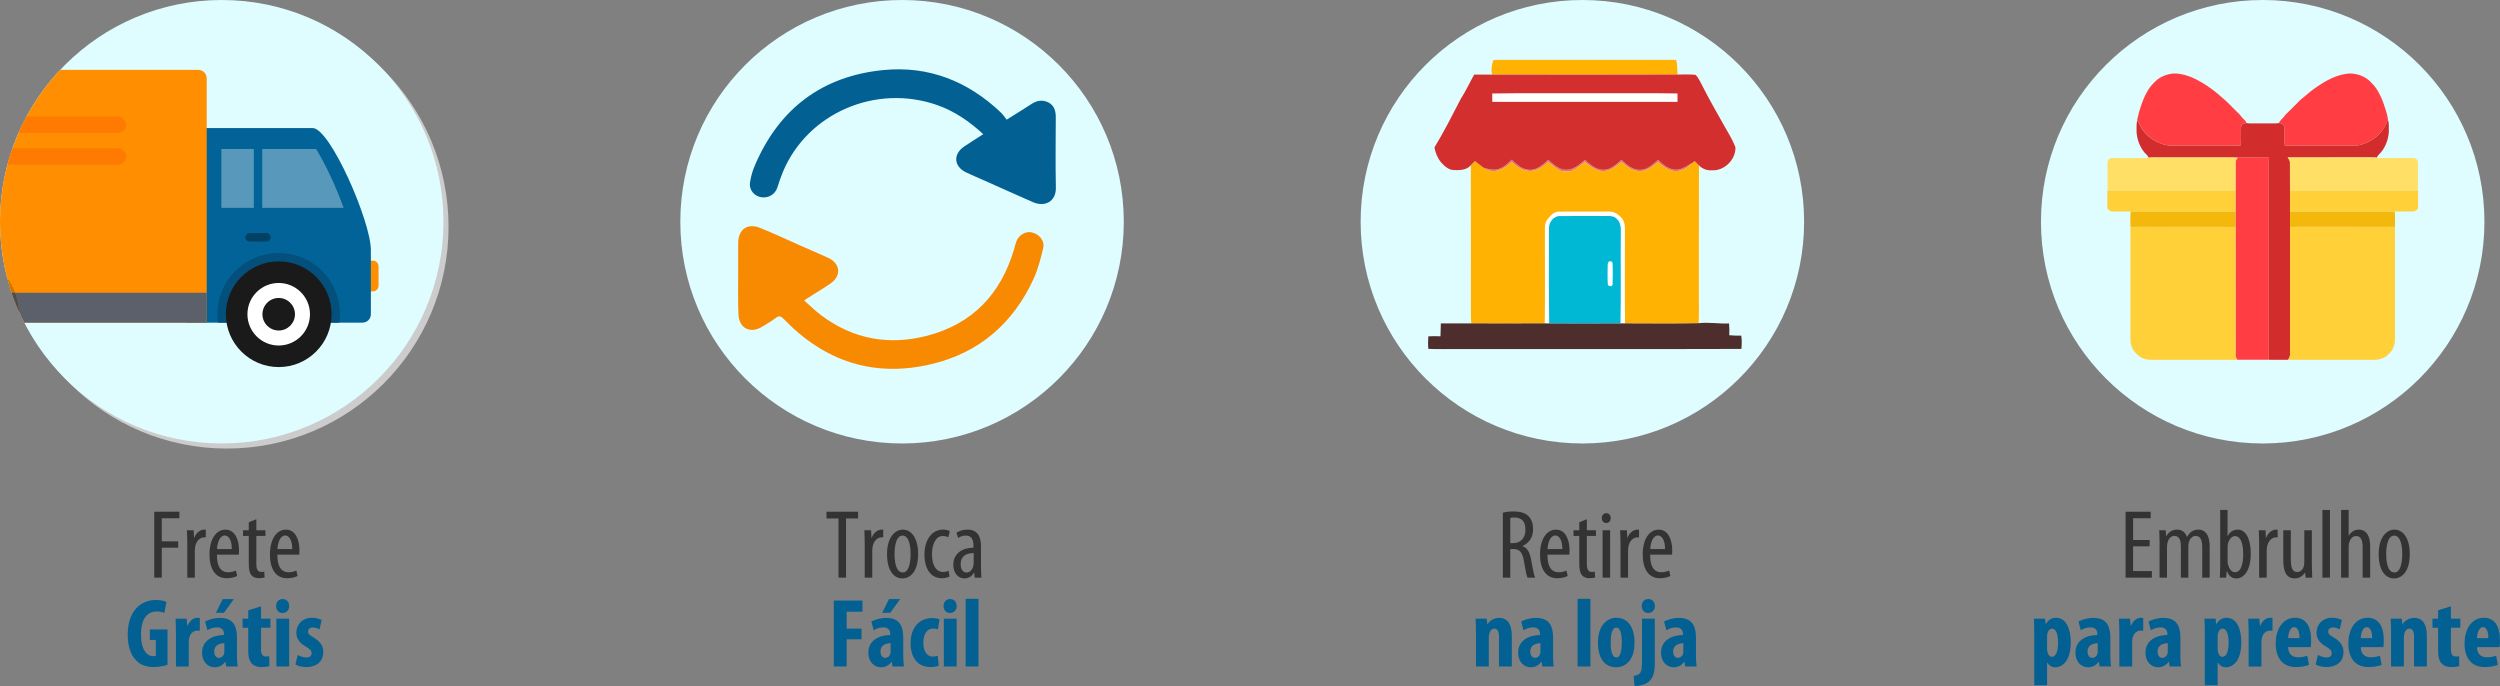 <svg xmlns="http://www.w3.org/2000/svg" xmlns:xlink="http://www.w3.org/1999/xlink" id="Camada_2" data-name="Camada 2" viewBox="0 0 984.83 270.26"><rect x="0" y="0" width="984.83" height="270.26" fill="#808080" stroke="none"/><defs><style>      .cls-1 {        fill: #1a1a1a;      }      .cls-1, .cls-2, .cls-3, .cls-4, .cls-5, .cls-6, .cls-7, .cls-8, .cls-9 {        fill-rule: evenodd;      }      .cls-10, .cls-3 {        fill: #fff;      }      .cls-2 {        fill: #02507b;      }      .cls-11 {        fill: #f78a01;      }      .cls-12 {        fill: #5c606b;      }      .cls-13 {        fill: #ffb201;      }      .cls-14 {        fill: #dffcff;      }      .cls-15, .cls-5 {        fill: #ff7a00;      }      .cls-16 {        fill: #4e2d2d;      }      .cls-4, .cls-17 {        fill: #ff8f00;      }      .cls-6 {        fill: #026398;      }      .cls-7 {        fill: #024164;      }      .cls-18 {        fill: #d32c2c;      }      .cls-19 {        fill: #cf7400;      }      .cls-20 {        fill: #ffd037;      }      .cls-21 {        fill: #333;      }      .cls-22 {        fill: #026093;      }      .cls-23 {        fill: #d32f2e;      }      .cls-24 {        fill: #f4b70c;      }      .cls-25 {        clip-path: url(#clippath);      }      .cls-26 {        fill: none;      }      .cls-27 {        fill: #ffdf65;      }      .cls-28 {        fill: #ccc;      }      .cls-8 {        fill: #4b4d56;      }      .cls-29, .cls-9 {        fill: #5898ba;      }      .cls-30 {        fill: #e47373;      }      .cls-31 {        fill: #01b8d4;      }      .cls-32 {        fill: #ff3d43;      }    </style><clipPath id="clippath"><circle class="cls-26" cx="87.35" cy="87.35" r="87.35"></circle></clipPath></defs><g id="Layer_1" data-name="Layer 1"><g><path class="cls-21" d="m60.76,201.58h9.9v2.58h-6.93v9.09h6.47v2.5h-6.47v11.79h-2.97v-25.97Z"></path><path class="cls-21" d="m73.78,213.72c0-1.58-.12-3.43-.15-4.82h2.66l.15,2.97h.08c.62-1.77,2.2-3.24,3.93-3.24.23,0,.42,0,.62.04v3.01h-.62c-1.89,0-3.27,1.73-3.58,3.85-.08.5-.12,1.08-.12,1.7v10.33h-2.97v-13.83Z"></path><path class="cls-21" d="m85.45,218.5c0,5.74,2.27,6.93,4.39,6.93,1.31,0,2.35-.31,3.08-.69l.5,2.16c-1.04.54-2.62.89-4.12.89-4.47,0-6.78-3.66-6.78-9.36,0-6.01,2.58-9.79,6.32-9.79s5.32,4.01,5.32,8.17c0,.73-.04,1.23-.08,1.7h-8.63Zm5.86-2.2c.04-3.7-1.35-5.36-2.77-5.36-1.96,0-2.93,2.81-3.04,5.36h5.82Z"></path><path class="cls-21" d="m100.98,204.55v4.35h3.58v2.23h-3.58v11.1c0,2.43.85,3.08,1.93,3.08.5,0,.89-.04,1.19-.12l.15,2.27c-.54.19-1.23.31-2.2.31-1.19,0-2.24-.31-2.93-1.12-.77-.85-1.12-2.12-1.12-4.7v-10.83h-2.27v-2.23h2.27v-3.16l2.97-1.19Z"></path><path class="cls-21" d="m109.26,218.5c0,5.74,2.27,6.93,4.39,6.93,1.31,0,2.35-.31,3.08-.69l.5,2.16c-1.04.54-2.62.89-4.12.89-4.47,0-6.78-3.66-6.78-9.36,0-6.01,2.58-9.79,6.32-9.79s5.32,4.01,5.32,8.17c0,.73-.04,1.23-.08,1.7h-8.63Zm5.86-2.2c.04-3.7-1.35-5.36-2.77-5.36-1.96,0-2.93,2.81-3.04,5.36h5.82Z"></path><path class="cls-22" d="m66,261.86c-1.12.46-3.47.92-5.36.92-3.01,0-5.28-.85-6.97-2.58-2.24-2.16-3.43-6.01-3.35-10.48.12-9.44,5.47-13.37,11.06-13.37,1.96,0,3.39.38,4.2.77l-.85,4.35c-.77-.38-1.73-.58-2.97-.58-3.47,0-6.2,2.35-6.2,9.09,0,6.24,2.43,8.51,4.82,8.51.46,0,.81-.04,1-.12v-6.28h-2.35v-4.12h6.97v13.87Z"></path><path class="cls-22" d="m69.31,249.37c0-1.85-.08-3.89-.15-5.66h4.35l.27,2.74h.15c.81-2,2.35-3.08,3.7-3.08.54,0,.81.04,1.08.12v4.97c-.31-.04-.66-.04-1.08-.04-1.08,0-2.5.73-3.04,2.66-.15.42-.23,1.12-.23,1.89v9.59h-5.05v-13.18Z"></path><path class="cls-22" d="m93.35,258.23c0,1.5.08,3.04.27,4.32h-4.51l-.27-1.85h-.12c-1,1.43-2.5,2.16-4.16,2.16-2.85,0-4.97-2.39-4.97-5.7,0-4.97,4.35-6.97,8.63-7.01v-.42c0-1.5-.85-2.58-2.66-2.58-1.5,0-2.7.42-3.85,1.12l-.92-3.43c1.08-.58,3.24-1.43,5.89-1.43,5.74,0,6.67,4.01,6.67,7.86v6.97Zm-4.97-4.85c-1.66.04-4.01.62-4.01,3.24,0,1.85,1.04,2.54,1.81,2.54.85,0,1.73-.5,2.08-1.62.08-.27.12-.54.12-.89v-3.28Zm3.74-17.38l-3.89,5.39h-3.16l2.66-5.39h4.39Z"></path><path class="cls-22" d="m102.83,238.82v4.89h3.7v3.58h-3.7v8.59c0,2.2.92,2.74,1.89,2.74.5,0,.89-.04,1.35-.12l.04,3.93c-.69.19-1.77.35-3.08.35-1.46,0-2.74-.35-3.66-1.19-1-1-1.58-2.43-1.58-5.39v-8.9h-2.23v-3.58h2.23v-3.31l5.05-1.58Z"></path><path class="cls-22" d="m113.92,238.74c.04,1.62-1.12,2.74-2.66,2.74-1.39,0-2.54-1.12-2.5-2.74-.04-1.7,1.2-2.77,2.58-2.77,1.46,0,2.58,1.08,2.58,2.77Zm-5.05,23.81v-18.84h5.05v18.84h-5.05Z"></path><path class="cls-22" d="m117.31,258c.73.46,2.12,1,3.39,1s2.04-.58,2.04-1.7c0-.96-.54-1.58-2.2-2.54-3.04-1.73-3.81-3.7-3.81-5.43,0-3.39,2.43-5.97,6.2-5.97,1.58,0,2.81.39,3.81.89l-.89,3.7c-.73-.42-1.62-.77-2.62-.77-1.31,0-1.89.77-1.89,1.62s.42,1.31,2.2,2.35c2.77,1.58,3.81,3.54,3.81,5.7,0,3.85-2.77,5.93-6.67,5.93-1.58,0-3.43-.42-4.28-1.08l.89-3.7Z"></path></g><circle class="cls-28" cx="89.35" cy="89.35" r="87.35"></circle><g class="cls-25"><g><circle class="cls-14" cx="87.35" cy="87.35" r="87.35"></circle><path class="cls-4" d="m149.13,105.04v7.39c0,1.29-.95,2.35-2.11,2.35h-2.11v-12.09h2.11c1.16,0,2.11,1.06,2.11,2.35Z"></path><path class="cls-6" d="m76.8,127.1h-3.31V53.75c0-1.83,1.48-3.31,3.31-3.31h46.37c6.85,0,22.93,36.74,22.93,48.08v25.27c0,1.83-1.48,3.31-3.31,3.31h-65.99Z"></path><path class="cls-9" d="m124.53,58.69c3.84,6.26,7.92,15.12,10.84,23.19h-32.08v-23.19h21.24Z"></path><path class="cls-2" d="m133.7,127.1h-47.82c-.15-1.09-.23-2.2-.23-3.31,0-6.42,2.53-12.53,7.07-17.07,4.54-4.54,10.65-7.07,17.07-7.07s12.53,2.53,17.07,7.07c4.54,4.54,7.07,10.65,7.07,17.07,0,1.12-.08,2.22-.23,3.31Z"></path><path class="cls-1" d="m124.52,109.06c-3.77-3.77-8.97-6.1-14.72-6.1s-10.96,2.33-14.72,6.1c-3.77,3.77-6.1,8.97-6.1,14.72s2.33,10.96,6.1,14.72c3.77,3.77,8.97,6.1,14.72,6.1s10.96-2.33,14.72-6.1c3.77-3.77,6.1-8.97,6.1-14.72s-2.33-10.96-6.1-14.72Z"></path><path class="cls-17" d="m-62.61,27.53H78.12c1.83,0,3.31,1.48,3.31,3.31v96.25H-62.61c-1.83,0-3.31-1.48-3.31-3.31V30.85c0-1.83,1.48-3.31,3.31-3.31Z"></path><path class="cls-3" d="m109.79,111.47c3.4,0,6.48,1.38,8.71,3.61,2.23,2.23,3.61,5.31,3.61,8.71s-1.38,6.48-3.61,8.71c-2.23,2.23-5.31,3.61-8.71,3.61s-6.48-1.38-8.71-3.61c-2.23-2.23-3.61-5.31-3.61-8.71s1.38-6.48,3.61-8.71c2.23-2.23,5.31-3.61,8.71-3.61Z"></path><rect class="cls-15" x="-38.78" y="45.9" width="88.43" height="6.47" rx="3.23" ry="3.23"></rect><path class="cls-5" d="m-35.54,58.41H46.42c1.78,0,3.24,1.46,3.24,3.24h0c0,1.78-1.46,3.24-3.24,3.24H-35.54c-1.78,0-3.24-1.46-3.24-3.24h0c0-1.78,1.46-3.24,3.24-3.24Z"></path><rect class="cls-29" x="87.21" y="58.69" width="12.77" height="23.19"></rect><path class="cls-7" d="m98.33,91.82h6.63c.91,0,1.66.75,1.66,1.66h0c0,.91-.75,1.66-1.66,1.66h-6.63c-.91,0-1.66-.75-1.66-1.66h0c0-.91.75-1.66,1.66-1.66Z"></path><path class="cls-1" d="m109.79,117.38c1.77,0,3.37.72,4.53,1.88,1.16,1.16,1.88,2.76,1.88,4.53s-.72,3.37-1.88,4.53c-1.16,1.16-2.76,1.88-4.53,1.88s-3.37-.72-4.53-1.88c-1.16-1.16-1.88-2.76-1.88-4.53s.72-3.37,1.88-4.53c1.16-1.16,2.76-1.88,4.53-1.88Z"></path><rect class="cls-12" x="-68.97" y="115.33" width="150.41" height="11.77"></rect><path class="cls-19" d="m7.31,127.1h-47.82c-.15-1.09-.23-2.2-.23-3.31,0-6.42,2.53-12.53,7.07-17.07,4.54-4.54,10.65-7.07,17.07-7.07s12.53,2.53,17.07,7.07c4.54,4.54,7.07,10.65,7.07,17.07,0,1.12-.08,2.22-.23,3.31Z"></path><path class="cls-8" d="m6.01,115.33h-45.22c-1,2.68-1.53,5.54-1.53,8.46,0,1.12.08,2.22.23,3.31H7.31c.15-1.09.23-2.2.23-3.31,0-2.92-.53-5.78-1.53-8.46Z"></path><path class="cls-1" d="m-1.88,109.06c-3.77-3.77-8.97-6.1-14.72-6.1s-10.96,2.33-14.72,6.1c-3.77,3.77-6.1,8.97-6.1,14.72s2.33,10.96,6.1,14.72c3.77,3.77,8.97,6.1,14.72,6.1s10.96-2.33,14.72-6.1c3.77-3.77,6.1-8.97,6.1-14.72s-2.33-10.96-6.1-14.72Z"></path></g></g><g><path class="cls-21" d="m330.32,204.24h-4.74v-2.66h12.44v2.66h-4.74v23.31h-2.97v-23.31Z"></path><path class="cls-21" d="m340.64,213.72c0-1.58-.12-3.43-.15-4.82h2.66l.15,2.97h.08c.62-1.77,2.2-3.24,3.93-3.24.23,0,.42,0,.62.04v3.01h-.62c-1.89,0-3.27,1.73-3.58,3.85-.08.5-.12,1.08-.12,1.7v10.33h-2.97v-13.83Z"></path><path class="cls-21" d="m361.68,218.23c0,7.2-3.31,9.63-6.2,9.63-3.35,0-6.05-3.04-6.05-9.59s3.04-9.63,6.24-9.63,6.01,3.12,6.01,9.59Zm-9.29,0c0,3.08.54,7.28,3.24,7.28,2.54,0,3.08-4.35,3.08-7.28s-.54-7.24-3.16-7.24-3.16,4.39-3.16,7.24Z"></path><path class="cls-21" d="m374.08,227.09c-.65.38-1.77.69-3.08.69-4.08,0-6.82-3.28-6.82-9.44,0-5.36,2.7-9.71,7.36-9.71,1,0,2.08.27,2.62.58l-.58,2.43c-.39-.19-1.16-.5-2.12-.5-3.01,0-4.32,3.54-4.32,7.21,0,4.35,1.66,6.97,4.39,6.97.77,0,1.46-.15,2.12-.5l.42,2.27Z"></path><path class="cls-21" d="m386.45,223.31c0,1.43.04,3.04.19,4.24h-2.66l-.19-1.96h-.12c-.81,1.43-2.12,2.27-3.74,2.27-2.47,0-4.39-2.08-4.39-5.32,0-4.7,3.74-6.74,7.94-6.78v-.58c0-2.5-.66-4.2-2.97-4.2-1.16,0-2.2.35-3.08.96l-.66-2.08c.81-.58,2.5-1.23,4.35-1.23,3.74,0,5.32,2.43,5.32,6.59v8.09Zm-2.89-5.43c-1.54,0-5.12.31-5.12,4.35,0,2.47,1.23,3.31,2.27,3.31,1.31,0,2.39-.96,2.74-2.81.08-.35.12-.73.12-1.08v-3.78Z"></path><path class="cls-22" d="m328.47,236.58h11.29v4.39h-6.24v6.67h5.86v4.2h-5.86v10.71h-5.05v-25.97Z"></path><path class="cls-22" d="m355.82,258.23c0,1.5.08,3.04.27,4.32h-4.51l-.27-1.85h-.12c-1,1.43-2.5,2.16-4.16,2.16-2.85,0-4.97-2.39-4.97-5.7,0-4.97,4.35-6.97,8.63-7.01v-.42c0-1.5-.85-2.58-2.66-2.58-1.5,0-2.7.42-3.85,1.12l-.92-3.43c1.08-.58,3.24-1.43,5.89-1.43,5.74,0,6.67,4.01,6.67,7.86v6.97Zm-4.97-4.85c-1.66.04-4.01.62-4.01,3.24,0,1.85,1.04,2.54,1.81,2.54.85,0,1.73-.5,2.08-1.62.08-.27.12-.54.12-.89v-3.28Zm3.74-17.38l-3.89,5.39h-3.16l2.66-5.39h4.39Z"></path><path class="cls-22" d="m369.81,262.24c-.5.23-1.77.54-3.2.54-4.78,0-7.9-3.31-7.9-9.44s3.43-9.86,8.63-9.86c1.19,0,2.27.27,2.77.5l-.65,3.97c-.42-.15-1.04-.35-1.89-.35-2.43,0-3.85,2.31-3.85,5.59s1.43,5.47,3.78,5.47c.73,0,1.35-.12,1.89-.38l.42,3.97Z"></path><path class="cls-22" d="m376.86,238.74c.04,1.62-1.12,2.74-2.66,2.74-1.39,0-2.54-1.12-2.5-2.74-.04-1.7,1.2-2.77,2.58-2.77,1.46,0,2.58,1.08,2.58,2.77Zm-5.05,23.81v-18.84h5.05v18.84h-5.05Z"></path><path class="cls-22" d="m380.4,235.89h5.05v26.66h-5.05v-26.66Z"></path></g><circle class="cls-14" cx="355.35" cy="87.35" r="87.35"></circle><g><path class="cls-21" d="m592.02,201.97c1.23-.35,2.77-.5,4.24-.5,2.58,0,4.51.54,5.86,1.85,1.27,1.31,1.81,3.04,1.81,5.09,0,3.31-1.54,5.47-4.16,6.7v.08c1.93.58,2.93,2.43,3.47,5.82.62,3.54,1.12,5.74,1.5,6.55h-3c-.39-.77-.89-3.24-1.39-6.4-.58-3.58-1.7-4.89-4.24-4.89h-1.16v11.29h-2.93v-25.58Zm2.93,11.98h1.27c2.81,0,4.7-2.08,4.7-5.2s-1.23-4.85-4.39-4.89c-.62,0-1.19.04-1.58.15v9.94Z"></path><path class="cls-21" d="m609.59,218.5c0,5.74,2.27,6.93,4.39,6.93,1.31,0,2.35-.31,3.08-.69l.5,2.16c-1.04.54-2.62.89-4.12.89-4.47,0-6.78-3.66-6.78-9.36,0-6.01,2.58-9.79,6.32-9.79s5.32,4.01,5.32,8.17c0,.73-.04,1.23-.08,1.7h-8.63Zm5.86-2.2c.04-3.7-1.35-5.36-2.77-5.36-1.96,0-2.93,2.81-3.04,5.36h5.82Z"></path><path class="cls-21" d="m625.11,204.55v4.35h3.58v2.23h-3.58v11.1c0,2.43.85,3.08,1.93,3.08.5,0,.89-.04,1.19-.12l.15,2.27c-.54.19-1.23.31-2.2.31-1.19,0-2.24-.31-2.93-1.12-.77-.85-1.12-2.12-1.12-4.7v-10.83h-2.27v-2.23h2.27v-3.16l2.97-1.19Z"></path><path class="cls-21" d="m634.51,204.09c0,1.16-.69,1.93-1.81,1.93-.96,0-1.7-.77-1.7-1.93s.77-1.93,1.73-1.93c1.08,0,1.77.77,1.77,1.93Zm-3.2,23.46v-18.65h2.97v18.65h-2.97Z"></path><path class="cls-21" d="m638.37,213.72c0-1.58-.12-3.43-.15-4.82h2.66l.15,2.97h.08c.62-1.77,2.2-3.24,3.93-3.24.23,0,.42,0,.62.04v3.01h-.62c-1.89,0-3.27,1.73-3.58,3.85-.08.5-.12,1.08-.12,1.7v10.33h-2.97v-13.83Z"></path><path class="cls-21" d="m650.04,218.5c0,5.74,2.27,6.93,4.39,6.93,1.31,0,2.35-.31,3.08-.69l.5,2.16c-1.04.54-2.62.89-4.12.89-4.47,0-6.78-3.66-6.78-9.36,0-6.01,2.58-9.79,6.32-9.79s5.32,4.01,5.32,8.17c0,.73-.04,1.23-.08,1.7h-8.63Zm5.86-2.2c.04-3.7-1.35-5.36-2.77-5.36-1.96,0-2.93,2.81-3.04,5.36h5.82Z"></path><path class="cls-22" d="m581.44,249.37c0-2.04-.08-3.85-.15-5.66h4.35l.27,2.16h.08c.96-1.46,2.58-2.47,4.55-2.47,3.58,0,5.01,2.85,5.01,7.05v12.1h-5.05v-11.79c0-1.58-.38-3.12-1.85-3.12-.85,0-1.54.58-1.89,1.7-.15.38-.27,1-.27,1.73v11.48h-5.05v-13.18Z"></path><path class="cls-22" d="m611.8,258.23c0,1.5.08,3.04.27,4.32h-4.51l-.27-1.85h-.12c-1,1.43-2.5,2.16-4.16,2.16-2.85,0-4.97-2.39-4.97-5.7,0-4.97,4.35-6.97,8.63-7.01v-.42c0-1.5-.85-2.58-2.66-2.58-1.5,0-2.7.42-3.85,1.12l-.92-3.43c1.08-.58,3.24-1.43,5.9-1.43,5.74,0,6.67,4.01,6.67,7.86v6.97Zm-4.97-4.85c-1.66.04-4.01.62-4.01,3.24,0,1.85,1.04,2.54,1.81,2.54.85,0,1.73-.5,2.08-1.62.08-.27.12-.54.12-.89v-3.28Z"></path><path class="cls-22" d="m621.47,235.89h5.05v26.66h-5.05v-26.66Z"></path><path class="cls-22" d="m643.9,253.07c0,7.86-4.35,9.79-7.21,9.79-4.51,0-7.21-3.54-7.21-9.67,0-6.78,3.54-9.83,7.28-9.83,4.47,0,7.13,3.74,7.13,9.71Zm-9.4,0c0,3.24.5,5.93,2.31,5.93,1.66,0,2.08-3.16,2.08-5.93,0-2.58-.42-5.86-2.16-5.86-1.85,0-2.23,3.27-2.23,5.86Z"></path><path class="cls-22" d="m643.51,266.25c.89-.12,1.85-.31,2.47-1,.69-.77.85-2.12.85-5.01v-16.53h5.05v17.49c0,4.2-.89,6.17-2.5,7.44-1.39,1.12-3.66,1.62-5.47,1.62l-.38-4.01Zm8.4-27.51c.04,1.62-1.12,2.74-2.66,2.74-1.39,0-2.54-1.12-2.5-2.74-.04-1.7,1.19-2.77,2.58-2.77,1.46,0,2.58,1.08,2.58,2.77Z"></path><path class="cls-22" d="m668.09,258.23c0,1.5.08,3.04.27,4.32h-4.51l-.27-1.85h-.12c-1,1.43-2.5,2.16-4.16,2.16-2.85,0-4.97-2.39-4.97-5.7,0-4.97,4.35-6.97,8.63-7.01v-.42c0-1.5-.85-2.58-2.66-2.58-1.5,0-2.7.42-3.85,1.12l-.92-3.43c1.08-.58,3.24-1.43,5.89-1.43,5.74,0,6.67,4.01,6.67,7.86v6.97Zm-4.97-4.85c-1.66.04-4.01.62-4.01,3.24,0,1.85,1.04,2.54,1.81,2.54.85,0,1.73-.5,2.08-1.62.08-.27.12-.54.12-.89v-3.28Z"></path></g><circle class="cls-14" cx="623.35" cy="87.35" r="87.35"></circle><g><path class="cls-21" d="m846.8,215.22h-6.51v9.75h7.4v2.58h-10.36v-25.97h9.9v2.58h-6.93v8.55h6.51v2.5Z"></path><path class="cls-21" d="m850.73,213.72c0-2.2-.12-3.31-.15-4.82h2.58l.15,2.31h.08c.81-1.5,2.24-2.58,4.2-2.58,1.73,0,3.2.81,3.89,2.85h.08c.5-.92,1.16-1.7,1.85-2.12.73-.5,1.62-.73,2.58-.73,2.5,0,4.47,1.81,4.47,6.59v12.33h-2.93v-11.67c0-2.43-.35-4.78-2.62-4.78-1.23,0-2.31,1.04-2.74,2.81-.08.46-.12,1.04-.12,1.66v11.98h-2.93v-12.21c0-2.04-.35-4.24-2.58-4.24-1.23,0-2.43,1.04-2.77,3.04-.08.46-.12,1-.12,1.58v11.83h-2.93v-13.83Z"></path><path class="cls-21" d="m874.58,200.89h2.93v10.25h.08c.96-1.85,2.35-2.5,3.97-2.5,2.93,0,5.09,3.31,5.09,9.44,0,6.7-2.77,9.79-5.66,9.79-1.96,0-2.97-1.16-3.7-2.74h-.15l-.19,2.43h-2.5c.04-1.08.15-3.2.15-4.47v-22.19Zm2.93,20.11c0,.42.04.81.12,1.16.69,2.74,1.96,3.24,2.81,3.24,2.39,0,3.24-3.24,3.24-7.21,0-3.74-.89-7.01-3.31-7.01-1.39,0-2.5,1.7-2.77,3.31-.04.42-.08.85-.08,1.27v5.24Z"></path><path class="cls-21" d="m889.95,213.72c0-1.58-.12-3.43-.15-4.82h2.66l.15,2.97h.08c.62-1.77,2.2-3.24,3.93-3.24.23,0,.42,0,.62.04v3.01h-.62c-1.89,0-3.27,1.73-3.58,3.85-.08.5-.12,1.08-.12,1.7v10.33h-2.97v-13.83Z"></path><path class="cls-21" d="m910.72,222.46c0,2.04.12,3.7.15,5.09h-2.58l-.23-1.96h-.08c-.54.92-1.96,2.27-3.97,2.27-3.24,0-4.55-2.54-4.55-7.17v-11.79h2.97v11.37c0,2.93.46,5.08,2.5,5.08,1.73,0,2.5-1.62,2.66-2.47.12-.5.15-1.08.15-1.7v-12.29h2.97v13.56Z"></path><path class="cls-21" d="m914.88,200.89h2.97v26.66h-2.97v-26.66Z"></path><path class="cls-21" d="m922.24,200.89h2.97v10.06h.08c.39-.66.96-1.23,1.58-1.66.66-.42,1.43-.65,2.47-.65,2.35,0,4.35,1.85,4.35,6.55v12.37h-2.97v-12.02c0-2.27-.5-4.39-2.5-4.39-1.39,0-2.43,1-2.89,2.97-.08.39-.12.92-.12,1.39v12.06h-2.97v-26.66Z"></path><path class="cls-21" d="m949.29,218.23c0,7.2-3.31,9.63-6.2,9.63-3.35,0-6.05-3.04-6.05-9.59s3.04-9.63,6.24-9.63,6.01,3.12,6.01,9.59Zm-9.29,0c0,3.08.54,7.28,3.24,7.28,2.54,0,3.08-4.35,3.08-7.28s-.54-7.24-3.16-7.24-3.16,4.39-3.16,7.24Z"></path><path class="cls-22" d="m801.36,249.68c0-2.27-.08-4.16-.15-5.97h4.39l.27,2.16h.08c.77-1.54,2.2-2.5,3.97-2.5,4.12,0,5.82,4.51,5.82,9.75,0,6.7-2.93,9.75-6.13,9.75-1.54,0-2.58-.96-3.12-1.85h-.08v8.94h-5.05v-20.27Zm5.05,6.01c0,.62.08,1.19.27,1.58.38,1.16,1.04,1.46,1.62,1.46,1.77,0,2.43-2.62,2.43-5.59,0-3.58-.89-5.51-2.39-5.51-.77,0-1.5.73-1.7,1.62-.19.38-.23.89-.23,1.35v5.08Z"></path><path class="cls-22" d="m831.33,258.23c0,1.5.08,3.04.27,4.32h-4.51l-.27-1.85h-.12c-1,1.43-2.5,2.16-4.16,2.16-2.85,0-4.97-2.39-4.97-5.7,0-4.97,4.35-6.97,8.63-7.01v-.42c0-1.5-.85-2.58-2.66-2.58-1.5,0-2.7.42-3.85,1.12l-.92-3.43c1.08-.58,3.24-1.43,5.9-1.43,5.74,0,6.67,4.01,6.67,7.86v6.97Zm-4.97-4.85c-1.66.04-4.01.62-4.01,3.24,0,1.85,1.04,2.54,1.81,2.54.85,0,1.73-.5,2.08-1.62.08-.27.12-.54.12-.89v-3.28Z"></path><path class="cls-22" d="m834.88,249.37c0-1.85-.08-3.89-.15-5.66h4.35l.27,2.74h.15c.81-2,2.35-3.08,3.7-3.08.54,0,.81.04,1.08.12v4.97c-.31-.04-.66-.04-1.08-.04-1.08,0-2.5.73-3.04,2.66-.15.42-.23,1.12-.23,1.89v9.59h-5.05v-13.18Z"></path><path class="cls-22" d="m858.92,258.23c0,1.5.08,3.04.27,4.32h-4.51l-.27-1.85h-.12c-1,1.43-2.5,2.16-4.16,2.16-2.85,0-4.97-2.39-4.97-5.7,0-4.97,4.35-6.97,8.63-7.01v-.42c0-1.5-.85-2.58-2.66-2.58-1.5,0-2.7.42-3.85,1.12l-.92-3.43c1.08-.58,3.24-1.43,5.9-1.43,5.74,0,6.67,4.01,6.67,7.86v6.97Zm-4.97-4.85c-1.66.04-4.01.62-4.01,3.24,0,1.85,1.04,2.54,1.81,2.54.85,0,1.73-.5,2.08-1.62.08-.27.12-.54.12-.89v-3.28Z"></path><path class="cls-22" d="m868.55,249.68c0-2.27-.08-4.16-.15-5.97h4.39l.27,2.16h.08c.77-1.54,2.2-2.5,3.97-2.5,4.12,0,5.82,4.51,5.82,9.75,0,6.7-2.93,9.75-6.13,9.75-1.54,0-2.58-.96-3.12-1.85h-.08v8.94h-5.05v-20.27Zm5.05,6.01c0,.62.08,1.19.27,1.58.38,1.16,1.04,1.46,1.62,1.46,1.77,0,2.43-2.62,2.43-5.59,0-3.58-.89-5.51-2.39-5.51-.77,0-1.5.73-1.7,1.62-.19.38-.23.89-.23,1.35v5.08Z"></path><path class="cls-22" d="m885.81,249.37c0-1.85-.08-3.89-.15-5.66h4.35l.27,2.74h.15c.81-2,2.35-3.08,3.7-3.08.54,0,.81.04,1.08.12v4.97c-.31-.04-.65-.04-1.08-.04-1.08,0-2.5.73-3.04,2.66-.15.42-.23,1.12-.23,1.89v9.59h-5.05v-13.18Z"></path><path class="cls-22" d="m901.38,254.92c.04,2.93,1.77,4.01,3.97,4.01,1.43,0,2.66-.31,3.58-.62l.66,3.62c-1.27.5-3.24.85-5.12.85-5.16,0-7.98-3.39-7.98-9.29,0-6.36,3.31-10.13,7.55-10.13s6.4,3.2,6.4,8.94c0,1.35-.08,2.08-.15,2.62h-8.9Zm4.47-3.54c0-2.43-.62-4.32-2.12-4.32-1.62,0-2.31,2.43-2.35,4.32h4.47Z"></path><path class="cls-22" d="m913.13,258c.73.46,2.12,1,3.39,1s2.04-.58,2.04-1.7c0-.96-.54-1.58-2.2-2.54-3.04-1.73-3.81-3.7-3.81-5.43,0-3.39,2.43-5.97,6.2-5.97,1.58,0,2.81.39,3.81.89l-.89,3.7c-.73-.42-1.62-.77-2.62-.77-1.31,0-1.89.77-1.89,1.62s.42,1.31,2.2,2.35c2.77,1.58,3.81,3.54,3.81,5.7,0,3.85-2.77,5.93-6.67,5.93-1.58,0-3.43-.42-4.28-1.08l.89-3.7Z"></path><path class="cls-22" d="m930,254.92c.04,2.93,1.77,4.01,3.97,4.01,1.43,0,2.66-.31,3.58-.62l.65,3.62c-1.27.5-3.24.85-5.12.85-5.16,0-7.98-3.39-7.98-9.29,0-6.36,3.31-10.13,7.55-10.13s6.4,3.2,6.4,8.94c0,1.35-.08,2.08-.15,2.62h-8.9Zm4.47-3.54c0-2.43-.62-4.32-2.12-4.32-1.62,0-2.31,2.43-2.35,4.32h4.47Z"></path><path class="cls-22" d="m941.91,249.37c0-2.04-.08-3.85-.15-5.66h4.35l.27,2.16h.08c.96-1.46,2.58-2.47,4.55-2.47,3.58,0,5.01,2.85,5.01,7.05v12.1h-5.05v-11.79c0-1.58-.38-3.12-1.85-3.12-.85,0-1.54.58-1.89,1.7-.15.38-.27,1-.27,1.73v11.48h-5.05v-13.18Z"></path><path class="cls-22" d="m965.49,238.82v4.89h3.7v3.58h-3.7v8.59c0,2.2.92,2.74,1.89,2.74.5,0,.89-.04,1.35-.12l.04,3.93c-.69.19-1.77.35-3.08.35-1.46,0-2.74-.35-3.66-1.19-1-1-1.58-2.43-1.58-5.39v-8.9h-2.23v-3.58h2.23v-3.31l5.05-1.58Z"></path><path class="cls-22" d="m975.77,254.92c.04,2.93,1.77,4.01,3.97,4.01,1.43,0,2.66-.31,3.58-.62l.65,3.62c-1.27.5-3.24.85-5.12.85-5.16,0-7.98-3.39-7.98-9.29,0-6.36,3.31-10.13,7.55-10.13s6.4,3.2,6.4,8.94c0,1.35-.08,2.08-.15,2.62h-8.9Zm4.47-3.54c0-2.43-.62-4.32-2.12-4.32-1.62,0-2.31,2.43-2.35,4.32h4.47Z"></path></g><circle class="cls-14" cx="891.35" cy="87.35" r="87.35"></circle><g><g id="_ffffffff" data-name="#ffffffff"><path class="cls-10" d="m587.83,36.82c13.12-.24,26.25-.03,39.38-.1,11.2.06,22.41-.12,33.61.09,0,1.1,0,2.2,0,3.31-24.32-.01-48.65,0-72.97,0-.01-1.1-.02-2.2-.02-3.3Z"></path><path class="cls-10" d="m609.49,86.5c1.16-1.52,2.67-3.25,4.78-3.17,6.56-.05,13.13,0,19.69-.02,2.06-.06,3.87,1.29,5.08,2.84,1.44,1.86.97,4.35,1.05,6.53.02,11.57-.08,23.14.05,34.7-.6,0-1.19,0-1.78.01.25-11.89,0-23.79.13-35.68.04-1.89.02-4.06-1.53-5.41-.98-1.14-2.54-1.27-3.94-1.23-6.11.06-12.21-.01-18.32.03-2.71-.15-4.69,2.61-4.49,5.15.06,12.38-.13,24.76.1,37.14-.6-.01-1.19-.02-1.78-.02.16-11.89.04-23.78.06-35.67.07-1.75-.28-3.75.92-5.22Z"></path><path class="cls-10" d="m634.09,102.92c.55-.12,1.23.23,1.16.88.13,2.69.09,5.39.02,8.08.11,1.16-1.89,1.14-1.9.03-.17-2.4-.06-4.82-.06-7.23.03-.61.05-1.59.78-1.76Z"></path></g><g id="_e47373ff" data-name="#e47373ff"><path class="cls-30" d="m590.76,66.41c1.89-.66,3.34-2.09,4.71-3.49,1.78,1.52,3.5,3.35,5.9,3.8,3.34.89,6.31-1.6,8.52-3.79,1.93,1.77,4.01,3.74,6.77,3.95,3.07.14,5.56-1.98,7.68-3.93,2.1,1.96,4.59,4.07,7.64,3.94,2.77-.2,4.8-2.22,6.76-3.95,1.97,1.95,4.27,3.97,7.23,3.96,2.95.02,5.15-2.14,7.21-3.96,1.55,1.59,3.31,3.11,5.51,3.68,2.74.94,5.3-.94,7.57-2.23-1.62,2.03-4.21,3.28-6.83,2.97-2.47-.3-4.43-2-6.26-3.55-2.14,1.62-4.31,3.72-7.2,3.58-2.89.16-5.18-1.85-7.23-3.6-2.02,1.53-4.02,3.52-6.72,3.56-3.06.39-5.46-1.82-7.7-3.54-1.68,1.17-3.2,2.61-5.06,3.5-1.4.37-2.92.34-4.33.02-1.89-.84-3.37-2.34-5.05-3.52-2.23,1.96-4.98,4.05-8.14,3.46-2.5-.25-4.47-1.9-6.28-3.49-2.6,2.75-7.18,5.07-10.65,2.53,1.96.22,4.05,1.01,5.94.1Z"></path></g><g id="_ffb201ff" data-name="#ffb201ff"><path class="cls-13" d="m588.2,23.81c1.07-.42,2.29-.15,3.42-.22,22.88.01,45.76.01,68.63,0,.63,1.86.44,3.84.57,5.77-24.33.09-48.66.05-72.99.02-.58-1.85-.16-3.78.37-5.57Z"></path><path class="cls-13" d="m579.38,65.11c.55-.54,1.1-1.1,1.65-1.65,1.26.96,2.46,2,3.79,2.86,3.47,2.54,8.05.22,10.65-2.53,1.8,1.59,3.78,3.23,6.28,3.49,3.17.59,5.91-1.5,8.14-3.46,1.68,1.17,3.17,2.67,5.05,3.52,1.41.32,2.92.35,4.33-.02,1.86-.89,3.38-2.33,5.06-3.5,2.24,1.72,4.64,3.93,7.7,3.54,2.7-.04,4.7-2.03,6.72-3.56,2.05,1.75,4.33,3.76,7.23,3.6,2.89.13,5.07-1.97,7.2-3.58,1.83,1.55,3.79,3.24,6.26,3.55,2.61.3,5.2-.95,6.83-2.97.46-.3.92-.6,1.38-.89.53.55,1.07,1.09,1.63,1.63-.09,17.84,0,35.69-.04,53.53-.04,2.89.14,5.78-.13,8.65-9.65.24-19.31.07-28.96.08-.13-11.56-.03-23.13-.05-34.7-.08-2.18.39-4.67-1.05-6.53-1.21-1.55-3.02-2.9-5.08-2.84-6.57.01-13.13-.03-19.69.02-2.1-.08-3.61,1.65-4.78,3.17-1.2,1.47-.86,3.47-.92,5.22-.01,11.89.1,23.78-.06,35.67-9.65.05-19.3.04-28.95.01-.06-.83-.13-1.66-.14-2.49-.02-19.93.05-39.86-.03-59.8Z"></path></g><g id="_0288d1ff" data-name="#0288d1ff"><path class="cls-23" d="m580.71,29.4c2.37.02,4.74-.03,7.11-.02,24.33.03,48.66.07,72.99-.02,2.36.01,4.72-.1,7.07.1,1.14.96,1.67,2.43,2.4,3.69,3.1,6.27,6.7,12.28,10.08,18.39,1.25,2.07,2.4,4.22,3.29,6.47.17,4.88-4.41,9.39-9.31,9.07-1.89.15-3.77-.58-5.07-1.95-.56-.53-1.1-1.08-1.63-1.63-.46.29-.92.59-1.38.89-2.27,1.29-4.83,3.17-7.57,2.23-2.2-.57-3.96-2.09-5.51-3.68-2.06,1.82-4.26,3.99-7.21,3.96-2.95,0-5.26-2.01-7.23-3.96-1.96,1.74-3.99,3.75-6.76,3.95-3.05.13-5.54-1.98-7.64-3.94-2.13,1.95-4.61,4.07-7.68,3.93-2.76-.21-4.83-2.18-6.77-3.95-2.22,2.19-5.18,4.68-8.52,3.79-2.41-.45-4.12-2.28-5.9-3.8-1.37,1.4-2.82,2.83-4.71,3.49-1.9.91-3.98.12-5.94-.1-1.33-.86-2.53-1.9-3.79-2.86-.55.55-1.1,1.11-1.65,1.65-1.57,1.9-4.28,2-6.55,1.9-2.21,0-3.89-1.65-5.26-3.18-1.33-1.65-2.13-3.68-2.49-5.75,3.77-6.21,7.05-12.71,10.38-19.15,1.96-3.05,3.48-6.36,5.26-9.52m7.12,7.42c0,1.1,0,2.2.02,3.3,24.32,0,48.65,0,72.97,0,0-1.11,0-2.21,0-3.31-11.2-.21-22.41-.03-33.61-.09-13.13.07-26.26-.13-39.38.1Z"></path></g><g id="_01b8d4ff" data-name="#01b8d4ff"><path class="cls-31" d="m610.2,90.26c-.2-2.54,1.78-5.31,4.49-5.15,6.11-.05,12.21.02,18.32-.03,1.4-.04,2.96.09,3.94,1.23,1.55,1.35,1.57,3.52,1.53,5.41-.12,11.89.13,23.79-.13,35.68-9.36.08-18.72.06-28.07,0-.22-12.38-.03-24.76-.1-37.14m23.9,12.66c-.73.17-.75,1.15-.78,1.76,0,2.41-.11,4.82.06,7.23.01,1.11,2.02,1.13,1.9-.03.07-2.69.12-5.39-.02-8.08.07-.65-.61-.99-1.16-.88Z"></path></g><g id="_4e2d2dff" data-name="#4e2d2dff"><path class="cls-16" d="m567.6,127.4c3.98.02,7.97-.02,11.95,0,9.65.03,19.3.04,28.95-.01.59,0,1.19,0,1.78.02,9.35.06,18.71.07,28.07,0,.59-.01,1.18-.01,1.78-.01,9.65,0,19.31.16,28.96-.08,4.01-.48,8.02.28,12.04.1.15,1.54.15,3.09.08,4.64,1.57.13,3.14.19,4.72.16.3,1.73.2,3.49.06,5.23-37.23.13-74.47.02-111.7.06-3.87-.05-7.75.11-11.62-.08-.16-1.64-.14-3.29-.01-4.93,1.6-.1,3.19-.1,4.79-.02.04-1.69.07-3.38.14-5.06Z"></path></g></g><g><path class="cls-11" d="m316.78,118.36c2.28,2,4.35,4.06,6.65,5.79,12.66,9.53,26.84,12.04,41.99,8.06,17.67-4.65,28.72-16.33,33.95-33.66.32-1.07.56-2.17.92-3.22.92-2.69,3.64-4.35,6.13-3.79,3.05.69,5.21,3.33,4.51,6.25-.97,4.05-2,8.18-3.72,11.95-8.02,17.54-21.37,29.18-40.2,33.68-22.68,5.42-42.13-1.01-58.21-17.7-1.24-1.29-1.97-1.49-3.37-.37-1.57,1.25-3.37,2.2-5.07,3.28-4.67,2.97-9.22.78-9.46-4.78-.24-5.64-.1-11.3-.11-16.95,0-3.75-.03-7.5,0-11.25.04-5.2,3.57-7.85,8.41-5.95,5.57,2.18,10.97,4.78,16.45,7.19,3.53,1.56,7.09,3.05,10.59,4.67,4.85,2.25,5.3,7.08.91,10.12-2.94,2.04-6.03,3.86-9.06,5.78-.37.23-.72.49-1.31.9Z"></path><path class="cls-22" d="m396.56,47.14c3.65-2.29,6.75-4.19,9.79-6.18,2.15-1.4,4.39-1.76,6.67-.59,2.31,1.19,2.89,3.36,2.88,5.82-.03,9.23-.16,18.47.04,27.69.12,5.51-4.31,7.82-9.03,5.75-6.51-2.85-12.98-5.77-19.47-8.66-2.3-1.02-4.63-1.99-6.9-3.08-4.82-2.31-5.17-7.15-.74-10.16,2.45-1.66,4.96-3.21,7.54-4.87-5.45-5.01-11.25-9.04-18.13-11.46-24.16-8.47-51.05,3.1-60.77,26.24-.84,2-1.53,4.08-2.19,6.15-.87,2.74-3.47,4.37-6.4,3.9-2.68-.43-4.79-2.84-4.42-5.63.31-2.29.97-4.61,1.87-6.74,9.51-22.43,26.49-35.33,50.68-37.72,17.83-1.76,33.37,4.4,46.35,16.79.85.81,1.49,1.83,2.22,2.74Z"></path></g><g id="_ff3d43ff" data-name="#ff3d43ff"><path class="cls-32" d="m849.83,31.35c2.15-1.59,4.83-2.5,7.52-2.39,3.63.28,7.03,1.75,10.12,3.6,2.79,1.69,5.43,3.64,7.84,5.84,2.3,1.83,4.21,4.09,6.35,6.1.86.74,1.42,1.76,2.27,2.52.45.4.85.85.98,1.45-.56.06-1.21.11-1.61.56-.44.49-.51,1.18-.53,1.81-.04,2.14.11,4.29-.08,6.43-.54.03-1.09.06-1.63.08-8.31,0-16.61-.01-24.91,0-3.07.17-6.06-1.04-8.57-2.73-1.73-1.29-3.35-2.84-4.31-4.8-.44-.86-.83-1.75-1.27-2.61l-.09-.18c.96-4.08,2.21-8.15,4.4-11.75.94-1.5,2.23-2.74,3.52-3.94Z"></path><path class="cls-32" d="m913.05,33.97c3.68-2.51,7.8-4.65,12.31-5.01,3.28-.11,6.67,1.2,8.86,3.69,1.42,1.3,2.42,2.96,3.28,4.67,1.09,2.1,1.81,4.36,2.5,6.62.23,1.02.6,2.01.68,3.05-.78,2.03-1.67,4.1-3.26,5.64-2.14,2.33-5.06,3.85-8.13,4.56-1.3.26-2.62.16-3.94.17-7.91,0-15.81,0-23.72,0-.54-.01-1.09-.05-1.63-.08-.19-2.14-.04-4.29-.08-6.44-.02-.57-.06-1.2-.44-1.66-.4-.51-1.09-.64-1.7-.71.34-1.08,1.36-1.67,1.99-2.56.53-.75,1.21-1.36,1.86-1.99,1.44-1.44,2.87-2.88,4.31-4.32,2.33-1.92,4.54-3.99,7.09-5.63Z"></path><path class="cls-32" d="m881.56,62.1c4.09-.34,8.2,0,12.3-.2-.05.63-.09,1.25-.1,1.88,0,25.98,0,51.96,0,77.93-4.14.03-8.29,0-12.43.01-.3-.56-.68-1.12-.68-1.77-.01-16.86.01-33.71-.01-50.57.01-1.99.01-3.98,0-5.97.02-2.79.01-5.58,0-8.38.02-3.67,0-7.35,0-11.02-.08-.78.45-1.38.91-1.93Z"></path></g><g id="_d32c2cff" data-name="#d32c2cff"><path class="cls-18" d="m937.42,52.62c1.59-1.54,2.48-3.61,3.26-5.64.48,1.65.34,3.37.35,5.07-.24,3.28-1.54,6.56-3.94,8.86-.37.34-.62.77-.82,1.22-.44-.08-.88-.12-1.32-.12-11.26.03-22.52-.02-33.78.03.46.57.97,1.2.91,1.98.02,3.67-.02,7.35.02,11.02.02,2.79,0,5.58,0,8.38-.01,1.99,0,3.98,0,5.97-.02,16.78,0,33.56,0,50.34.03.74-.36,1.39-.72,2.01-2.54-.01-5.07.01-7.61-.02,0-25.98,0-51.96,0-77.93,0-.63.05-1.26.1-1.88-4.1.2-8.21-.15-12.3.2-.57-.02-1.14-.07-1.71-.08-10.06.01-20.12,0-30.18,0-1.08.01-2.17-.09-3.25.11-.33-.92-1.16-1.48-1.78-2.2-1.76-2.25-2.79-5.04-2.99-7.88.04-1.61-.17-3.27.33-4.84.44.86.83,1.75,1.27,2.61.96,1.96,2.58,3.52,4.31,4.8,2.51,1.69,5.5,2.9,8.57,2.73,8.31-.02,16.61,0,24.91,0,.54-.01,1.09-.05,1.63-.08.19-2.14.03-4.29.08-6.43.02-.63.09-1.31.53-1.81.4-.45,1.05-.5,1.61-.56.55.06,1.09.14,1.65.13,3.28-.02,6.56-.01,9.84,0,.47,0,.94-.08,1.41-.14.61.08,1.29.2,1.7.71.38.46.41,1.09.44,1.66.04,2.15-.11,4.29.08,6.44.54.03,1.08.06,1.63.08,7.91-.01,15.81,0,23.72,0,1.31,0,2.64.09,3.94-.17,3.06-.71,5.98-2.23,8.13-4.56Z"></path></g><g id="_ffdf65ff" data-name="#ffdf65ff"><path class="cls-27" d="m846.43,62.14c1.07-.2,2.16-.1,3.25-.11,10.06,0,20.12,0,30.18,0,.57,0,1.14.06,1.71.08-.47.55-.99,1.15-.91,1.93,0,3.67.02,7.35,0,11.02-13.83-.02-27.67,0-41.5,0-2.96.02-5.92-.05-8.88.03-.16-3.6-.02-7.21-.07-10.81-.11-.97.71-2.1,1.76-2,4.4.01,8.79,0,13.19.01.44,0,.87-.05,1.3-.14Z"></path><path class="cls-27" d="m901.17,62.04c11.26-.05,22.52,0,33.78-.03.44,0,.89.04,1.32.12.82.2,1.67.13,2.5.13,3.99,0,7.99,0,11.98,0,.59-.06,1.17.28,1.44.8.47.53.28,1.27.32,1.92-.05,3.36.09,6.72-.07,10.08-16.78-.07-33.56-.02-50.34-.03-.04-3.67,0-7.35-.02-11.02.06-.78-.46-1.41-.91-1.98Z"></path></g><g id="_ffd037ff" data-name="#ffd037ff"><path class="cls-20" d="m830.1,75.08h.16c2.96-.09,5.92-.02,8.88-.04,13.84,0,27.67,0,41.5,0,.01,2.79.02,5.58,0,8.38-12.4-.04-24.79,0-37.19-.02-1.37,0-2.73.05-4.09-.06-2.47-.09-4.94,0-7.41-.04-.77-.02-1.28-.67-1.8-1.16-.04-2.35.05-4.71-.05-7.07Z"></path><path class="cls-20" d="m902.1,75.04c16.78,0,33.56-.05,50.34.03h.16c-.1,2.36,0,4.72-.05,7.07-.51.49-1.03,1.14-1.8,1.16-2.47.04-4.94-.05-7.41.04-3.92.13-7.84.02-11.76.06-9.82,0-19.65-.02-29.48.02-.01-2.79,0-5.58,0-8.38Z"></path><path class="cls-20" d="m839.26,89.38c3.39-.06,6.79,0,10.18-.02,10.4.02,20.8-.05,31.2.03.03,16.86,0,33.71.01,50.57,0,.66.38,1.21.68,1.77-11.35.02-22.7,0-34.05.01-1.6.06-3.15-.52-4.51-1.33-.74-.62-1.42-1.32-2.07-2.04-.83-1.23-1.42-2.67-1.44-4.17,0-14.94,0-29.88,0-44.82Z"></path><path class="cls-20" d="m902.11,89.39c.88-.03,1.77-.04,2.66-.04,12.89.02,25.79-.03,38.68.03,0,14.94,0,29.88,0,44.82-.02,1.5-.62,2.94-1.44,4.17-.65.71-1.33,1.42-2.07,2.04-1.28.77-2.75,1.35-4.27,1.33-11.43,0-22.85,0-34.28,0,.36-.62.75-1.26.72-2.01,0-16.78,0-33.56,0-50.34Z"></path></g><g id="_f4b70cff" data-name="#f4b70cff"><path class="cls-24" d="m839.36,83.34c1.36.11,2.73.05,4.09.06,12.4.01,24.79-.02,37.19.02.01,1.99.01,3.98,0,5.97-10.4-.08-20.8,0-31.2-.03-3.39.01-6.79-.03-10.18.02.02-2.01-.16-4.04.1-6.04Z"></path><path class="cls-24" d="m902.11,83.42c9.83-.04,19.65,0,29.48-.02,3.92-.04,7.84.07,11.76-.06.26,1.99.08,4.03.1,6.04-12.89-.06-25.79,0-38.68-.03-.89,0-1.77,0-2.66.04,0-1.99,0-3.98,0-5.97Z"></path></g></g></svg>